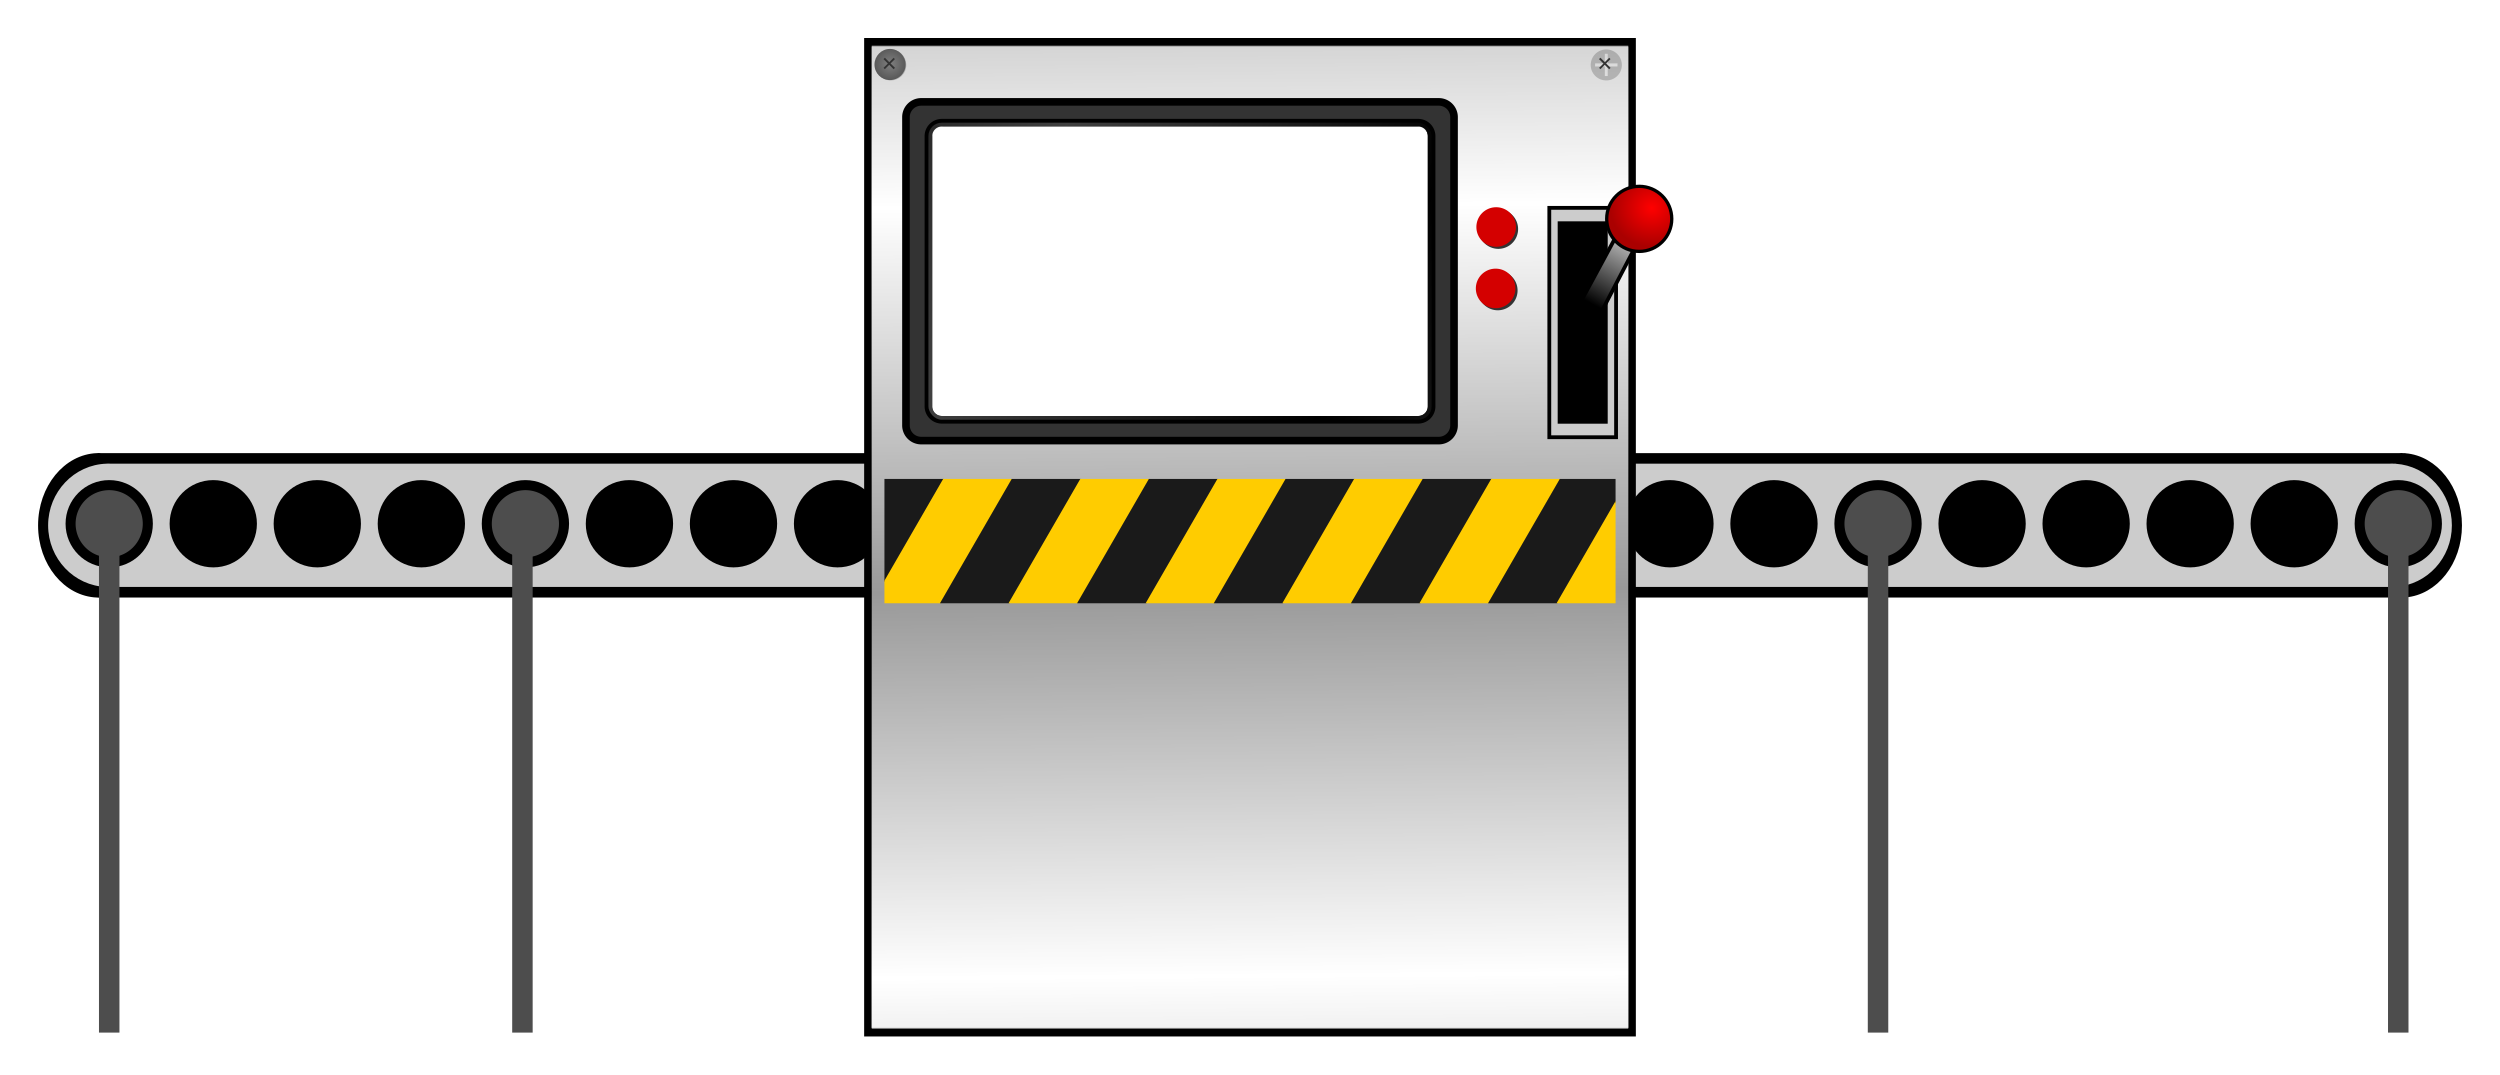 <svg xmlns="http://www.w3.org/2000/svg" xmlns:xlink="http://www.w3.org/1999/xlink" viewBox="0 0 656.82 282.31"><defs><linearGradient id="b" y2="812.78" spreadMethod="reflect" gradientUnits="userSpaceOnUse" x2="667.27" gradientTransform="translate(58.841 51.526) scale(.99)" y1="915.01" x1="668"><stop offset="0" stop-color="#fff"/><stop offset="1" stop-color="#fff" stop-opacity="0"/></linearGradient><linearGradient id="c" y2="827.71" spreadMethod="reflect" gradientUnits="userSpaceOnUse" x2="763.43" gradientTransform="matrix(.862 0 0 .862 82.311 77.563)" y1="778.42" x1="666.64"><stop offset="0" stop-color="#fff"/><stop offset="1" stop-color="#fff" stop-opacity="0"/></linearGradient><linearGradient id="a"><stop offset="0" stop-color="gray"/><stop offset="1" stop-color="#505050"/></linearGradient><linearGradient id="e" y2="700.1" gradientUnits="userSpaceOnUse" x2="500.98" gradientTransform="translate(317 5.794)" y1="682.1" x1="510.85"><stop offset="0" stop-color="#ccc"/><stop offset="1"/></linearGradient><radialGradient id="d" xlink:href="#a" gradientUnits="userSpaceOnUse" cy="394.61" cx="527.59" gradientTransform="matrix(2.006 0 0 1.996 -523.82 -122.18)" r="3.344"/><radialGradient id="f" gradientUnits="userSpaceOnUse" cy="439.33" cx="407.89" gradientTransform="matrix(-1.272 .007 -.007 -1.183 929.59 956.05)" r="9.894"><stop offset="0" stop-color="red"/><stop offset="1" stop-color="#a00"/></radialGradient><clipPath id="g" clipPathUnits="userSpaceOnUse"><rect rx="6.325" ry="0" height="32.657" width="192.09" y="940.24" x="843.76" fill="#1a1a1a"/></clipPath></defs><g transform="translate(-384.245 -701.06)"><path d="M410.214 820.078c-.165 0-.325.026-.489.032-8.579.31-15.476 8.685-15.476 18.986s6.897 18.644 15.476 18.955c.164.006.324.031.489.031.183 0 .36-.024.543-.031h603.833c.182.007.36.031.543.031.184 0 .361-.024.544-.031h.542v-.032c8.299-.668 14.852-8.862 14.852-18.923 0-10.06-6.553-18.286-14.852-18.955v-.031h-.542c-.183-.007-.36-.032-.544-.032-.183 0-.36.024-.543.032H410.757c-.182-.007-.36-.032-.543-.032z"/><path d="M412.721 822.853c-.164 0-.322.022-.484.027-8.508.265-15.347 7.415-15.347 16.208 0 8.795 6.84 15.917 15.347 16.182.162.005.32.027.484.027.182 0 .358-.02.539-.027h598.819c.18.006.356.027.538.027s.358-.02.539-.027h.538v-.027c8.23-.57 14.729-7.566 14.729-16.155s-6.5-15.611-14.729-16.182v-.027h-.538c-.18-.006-.357-.027-.539-.027s-.358.021-.538.027h-598.82c-.18-.006-.356-.027-.538-.027z" opacity=".8" fill="#fff"/><path d="M424.405 838.663c0 6.334-5.134 11.467-11.468 11.467-6.333 0-11.467-5.134-11.467-11.467s5.134-11.467 11.467-11.467c6.334 0 11.468 5.134 11.468 11.467zM451.744 838.663c0 6.334-5.135 11.467-11.468 11.467s-11.467-5.134-11.467-11.467 5.134-11.467 11.467-11.467c6.334 0 11.468 5.134 11.468 11.467zM479.074 838.663c0 6.334-5.134 11.467-11.467 11.467-6.334 0-11.468-5.134-11.468-11.467s5.135-11.467 11.468-11.467 11.467 5.134 11.467 11.467zM506.413 838.663c0 6.334-5.134 11.467-11.467 11.467-6.334 0-11.468-5.134-11.468-11.467s5.134-11.467 11.468-11.467c6.333 0 11.467 5.134 11.467 11.467zM533.752 838.663c0 6.334-5.135 11.467-11.468 11.467s-11.467-5.134-11.467-11.467 5.134-11.467 11.467-11.467c6.334 0 11.468 5.134 11.468 11.467zM561.082 838.663c0 6.334-5.134 11.467-11.467 11.467-6.334 0-11.468-5.134-11.468-11.467s5.135-11.467 11.468-11.467 11.467 5.134 11.467 11.467zM588.42 838.663c0 6.334-5.133 11.467-11.466 11.467-6.334 0-11.468-5.134-11.468-11.467s5.134-11.467 11.468-11.467c6.333 0 11.467 5.134 11.467 11.467zM615.76 838.663c0 6.334-5.134 11.467-11.468 11.467-6.333 0-11.467-5.134-11.467-11.467s5.134-11.467 11.467-11.467c6.334 0 11.468 5.134 11.468 11.467zM643.098 838.663c0 6.334-5.134 11.467-11.467 11.467s-11.467-5.134-11.467-11.467 5.134-11.467 11.467-11.467c6.334 0 11.467 5.134 11.467 11.467zM670.429 838.663c0 6.334-5.134 11.467-11.467 11.467-6.334 0-11.468-5.134-11.468-11.467s5.134-11.467 11.468-11.467c6.333 0 11.467 5.134 11.467 11.467zM697.768 838.663c0 6.334-5.134 11.467-11.468 11.467-6.333 0-11.467-5.134-11.467-11.467s5.134-11.467 11.467-11.467c6.334 0 11.468 5.134 11.468 11.467zM725.107 838.663c0 6.334-5.135 11.467-11.468 11.467s-11.467-5.134-11.467-11.467 5.134-11.467 11.467-11.467c6.334 0 11.468 5.134 11.468 11.467zM752.445 838.663c0 6.334-5.134 11.467-11.467 11.467s-11.467-5.134-11.467-11.467 5.134-11.467 11.467-11.467c6.334 0 11.467 5.134 11.467 11.467zM779.776 838.663c0 6.334-5.134 11.467-11.467 11.467-6.334 0-11.468-5.134-11.468-11.467s5.134-11.467 11.468-11.467c6.333 0 11.467 5.134 11.467 11.467zM807.115 838.663c0 6.334-5.135 11.467-11.468 11.467s-11.467-5.134-11.467-11.467 5.134-11.467 11.467-11.467c6.334 0 11.468 5.134 11.468 11.467zM834.453 838.663c0 6.334-5.134 11.467-11.467 11.467s-11.467-5.134-11.467-11.467 5.134-11.467 11.467-11.467c6.334 0 11.467 5.134 11.467 11.467zM861.784 838.663c0 6.334-5.134 11.467-11.467 11.467-6.334 0-11.468-5.134-11.468-11.467s5.134-11.467 11.468-11.467c6.333 0 11.467 5.134 11.467 11.467zM889.123 838.663c0 6.334-5.134 11.467-11.468 11.467-6.333 0-11.467-5.134-11.467-11.467s5.134-11.467 11.467-11.467c6.334 0 11.468 5.134 11.468 11.467zM916.461 838.663c0 6.334-5.134 11.467-11.467 11.467s-11.467-5.134-11.467-11.467 5.134-11.467 11.467-11.467c6.334 0 11.467 5.134 11.467 11.467zM943.8 838.663c0 6.334-5.134 11.467-11.467 11.467s-11.467-5.134-11.467-11.467 5.134-11.467 11.467-11.467 11.467 5.134 11.467 11.467zM971.13 838.663c0 6.334-5.133 11.467-11.467 11.467-6.333 0-11.467-5.134-11.467-11.467s5.134-11.467 11.467-11.467c6.334 0 11.468 5.134 11.468 11.467zM998.47 838.663c0 6.334-5.135 11.467-11.468 11.467s-11.467-5.134-11.467-11.467 5.134-11.467 11.467-11.467c6.334 0 11.468 5.134 11.468 11.467zM1025.808 838.663c0 6.334-5.134 11.467-11.467 11.467s-11.467-5.134-11.467-11.467 5.134-11.467 11.467-11.467c6.334 0 11.467 5.134 11.467 11.467z"/><path d="M968.491 838.66a8.823 8.823 0 11-17.646 0 8.823 8.823 0 0117.646 0z"/><path d="M421.757 838.66a8.823 8.823 0 11-17.647 0 8.823 8.823 0 0117.647 0zM531.104 838.66a8.823 8.823 0 11-17.647 0 8.823 8.823 0 0117.647 0zM886.483 838.66a8.823 8.823 0 11-17.646 0 8.823 8.823 0 0117.646 0zM1023.16 838.66a8.823 8.823 0 11-17.646 0 8.823 8.823 0 0117.646 0z" fill="#4d4d4d"/><path fill="#4d4d4d" d="M410.248 839.68h5.38v132.68h-5.38zM518.811 839.68h5.38v132.68h-5.38zM874.966 839.68h5.38v132.68h-5.38zM1011.644 839.68h5.379v132.68h-5.38z"/><path d="M612.28 712.05v260.31h200.75V712.05H612.28zm19.413 21.244h125.15a3.525 3.525 0 013.527 3.527v71.002a3.525 3.525 0 01-3.527 3.527h-125.15a3.525 3.525 0 01-3.527-3.527v-71.002a3.525 3.525 0 013.527-3.527z" stroke="#000" stroke-width="2" fill="#999"/><path d="M613.25 713.31v257.8h198.81v-257.8H613.25zm19.219 21.045h123.95c1.93 0 3.497 1.536 3.497 3.466v70.345c0 1.93-1.566 3.466-3.497 3.466h-123.95a3.446 3.446 0 01-3.466-3.466v-70.345a3.446 3.446 0 013.466-3.466z" fill="url(#b)"/><path d="M626.28 727.83a4.003 4.003 0 00-4.012 4.012v80.962a4.003 4.003 0 004.012 4.012h135.97a4.003 4.003 0 004.012-4.012v-80.962a4.003 4.003 0 00-4.012-4.012H626.28zm5.412 5.466h125.15a3.525 3.525 0 013.527 3.527v71a3.525 3.525 0 01-3.527 3.527h-125.15a3.525 3.525 0 01-3.527-3.527v-71a3.525 3.525 0 013.527-3.527z" stroke="#000" stroke-width="2" fill="#333"/><rect ry="3.519" height="78.054" width="132.2" y="733.29" x="628.17" opacity=".25" fill="url(#c)"/><g><path d="M782.954 777.382a5.198 5.198 0 11-10.396 0 5.198 5.198 0 0110.396 0z" fill="#333"/><path d="M782.388 776.842a5.198 5.198 0 11-10.396 0 5.198 5.198 0 0110.396 0z" fill="#d40000"/></g><g><path d="M783.094 761.243a5.198 5.198 0 11-10.396 0 5.198 5.198 0 0110.396 0z" fill="#333"/><path d="M782.528 760.703a5.198 5.198 0 11-10.396 0 5.198 5.198 0 0110.396 0z" fill="#d40000"/></g><g><path d="M618.26 714.053c-2.252 0-4.088 1.835-4.088 4.088s1.836 4.05 4.089 4.05 4.088-1.797 4.088-4.05a4.094 4.094 0 00-4.088-4.088zm-.381 1.146h.764v2.522h2.56v.802h-2.56v2.522h-.764v-2.522h-2.56v-.802h2.56v-2.522z" opacity=".25" fill="#333"/><path d="M534.44 660.28c-2.958 0-5.336 2.443-5.336 5.402s2.378 5.335 5.336 5.335 5.402-2.377 5.402-5.336c0-2.958-2.444-5.401-5.402-5.401z" fill="url(#d)" transform="translate(210.82 210.78) scale(.762)"/><path d="M619.022 716.239l-1.144 1.144-1.161-1.162-.364.364 1.161 1.162-1.144 1.144.347.346 1.144-1.144 1.161 1.162.364-.364-1.161-1.162 1.144-1.144-.347-.346z" fill="#333"/></g><g><path d="M806.26 714.053c-2.252 0-4.088 1.835-4.088 4.088s1.836 4.05 4.089 4.05 4.088-1.797 4.088-4.05a4.094 4.094 0 00-4.088-4.088zm-.381 1.146h.764v2.522h2.56v.802h-2.56v2.522h-.764v-2.522h-2.56v-.802h2.56v-2.522z" opacity=".25" fill="#333"/><path d="M534.44 660.28c-2.958 0-5.336 2.443-5.336 5.402s2.378 5.335 5.336 5.335 5.402-2.377 5.402-5.336c0-2.958-2.444-5.401-5.402-5.401z" fill="url(#d)" transform="translate(398.82 210.78) scale(.762)"/><path d="M807.022 716.239l-1.144 1.144-1.161-1.162-.364.364 1.161 1.162-1.144 1.144.347.346 1.144-1.144 1.161 1.162.364-.364-1.161-1.162 1.144-1.144-.347-.346z" fill="#333"/></g><g stroke="#000"><path fill="#ccc" d="M791.292 755.669h17.539v60.262h-17.539z"/><path d="M793.992 759.709h12.142v52.167h-12.142z"/><path d="M811.23 711.19l15.185-28.08 4.82 3.013-14.702 28.2z" fill="url(#e)" transform="translate(-14.988 75.269)"/><path d="M413.74 442.48c0 5.464-4.43 9.894-9.894 9.894s-9.893-4.43-9.893-9.894 4.43-9.894 9.893-9.894 9.894 4.43 9.894 9.894z" transform="translate(465.992 376.259) scale(.864)" fill="url(#f)"/></g><g transform="translate(-227.15 -113.35)" clip-path="url(#g)"><rect ry="0" rx="6.325" transform="rotate(30)" height="72.15" width="15.791" y="372.05" x="1198.6" fill="#1a1a1a"/><rect transform="rotate(30)" rx="6.325" ry="0" height="72.15" width="15.791" y="363.05" x="1214.2" fill="#fc0"/><rect transform="rotate(30)" rx="6.325" ry="0" height="72.15" width="15.791" y="354.05" x="1229.8" fill="#1a1a1a"/><rect ry="0" rx="6.325" transform="rotate(30)" height="72.15" width="15.791" y="345.05" x="1245.4" fill="#fc0"/><rect ry="0" rx="6.325" transform="rotate(30)" height="72.15" width="15.791" y="336.05" x="1261" fill="#1a1a1a"/><rect transform="rotate(30)" rx="6.325" ry="0" height="72.15" width="15.791" y="327.05" x="1276.6" fill="#fc0"/><rect transform="rotate(30)" rx="6.325" ry="0" height="72.15" width="15.791" y="318.05" x="1292.1" fill="#1a1a1a"/><rect ry="0" rx="6.325" transform="rotate(30)" height="72.15" width="15.791" y="309.05" x="1307.7" fill="#fc0"/><rect ry="0" rx="6.325" transform="rotate(30)" height="72.15" width="15.791" y="300.05" x="1323.3" fill="#1a1a1a"/><rect transform="rotate(30)" rx="6.325" ry="0" height="72.15" width="15.791" y="291.05" x="1338.9" fill="#fc0"/><rect transform="rotate(30)" rx="6.325" ry="0" height="72.15" width="15.791" y="282.05" x="1354.5" fill="#1a1a1a"/><rect ry="0" rx="6.325" transform="rotate(30)" height="72.15" width="15.791" y="273.05" x="1370.1" fill="#fc0"/></g></g></svg>